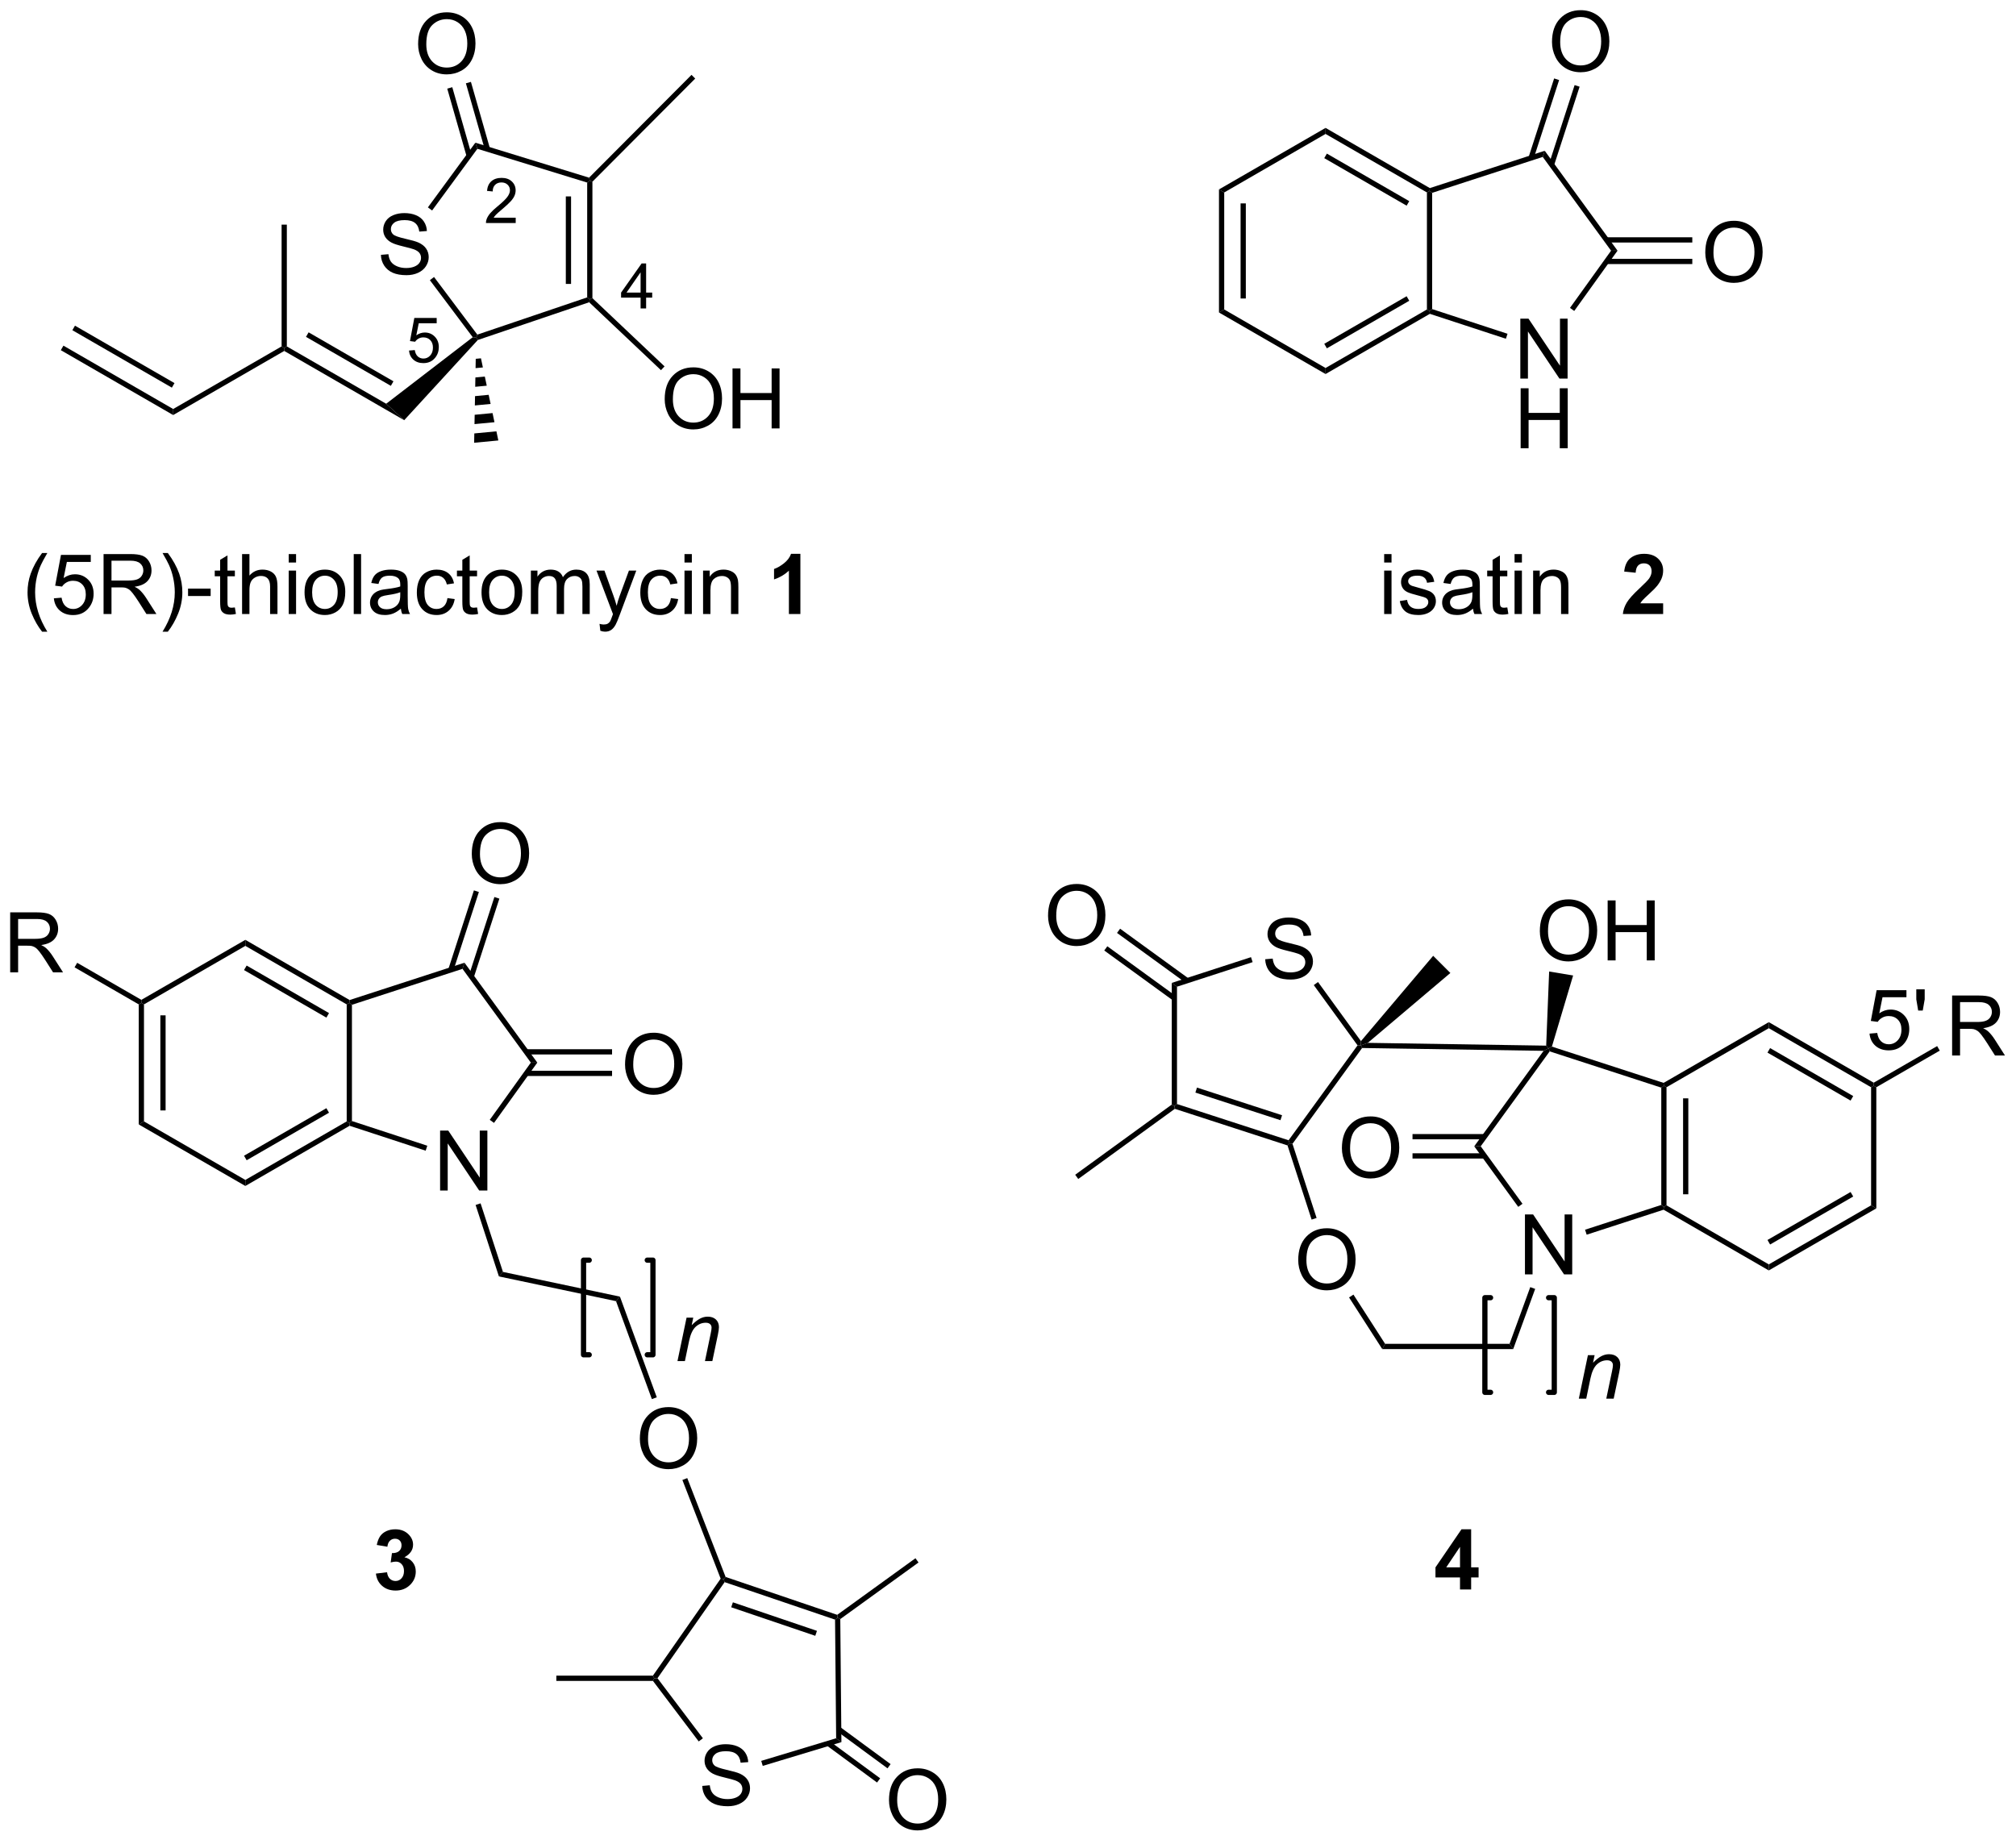<?xml version="1.0" encoding="UTF-8"?>
<!DOCTYPE svg PUBLIC '-//W3C//DTD SVG 1.0//EN'
          'http://www.w3.org/TR/2001/REC-SVG-20010904/DTD/svg10.dtd'>
<svg stroke-dasharray="none" shape-rendering="auto" xmlns="http://www.w3.org/2000/svg" font-family="'Dialog'" text-rendering="auto" width="528" fill-opacity="1" color-interpolation="auto" color-rendering="auto" preserveAspectRatio="xMidYMid meet" font-size="12px" viewBox="0 0 528 483" fill="black" xmlns:xlink="http://www.w3.org/1999/xlink" stroke="black" image-rendering="auto" stroke-miterlimit="10" stroke-linecap="square" stroke-linejoin="miter" font-style="normal" stroke-width="1" height="483" stroke-dashoffset="0" font-weight="normal" stroke-opacity="1"
><!--Generated by the Batik Graphics2D SVG Generator--><defs id="genericDefs"
  /><g
  ><defs id="defs1"
    ><clipPath clipPathUnits="userSpaceOnUse" id="clipPath1"
      ><path d="M1.294 0.668 L199.207 0.668 L199.207 181.458 L1.294 181.458 L1.294 0.668 Z"
      /></clipPath
      ><clipPath clipPathUnits="userSpaceOnUse" id="clipPath2"
      ><path d="M2.233 1.29 L2.233 177.053 L194.642 177.053 L194.642 1.29 Z"
      /></clipPath
    ></defs
    ><g transform="scale(2.667,2.667) translate(-1.294,-0.668) matrix(1.029,0,0,1.029,-1.003,-0.658)"
    ><path d="M38.585 25.613 L39.301 25.55 Q39.35 25.98 39.535 26.256 Q39.723 26.532 40.113 26.701 Q40.504 26.871 40.991 26.871 Q41.426 26.871 41.757 26.743 Q42.09 26.613 42.251 26.389 Q42.413 26.165 42.413 25.899 Q42.413 25.628 42.257 25.428 Q42.1 25.227 41.741 25.089 Q41.512 25.001 40.723 24.811 Q39.934 24.621 39.616 24.454 Q39.207 24.238 39.004 23.92 Q38.803 23.602 38.803 23.206 Q38.803 22.774 39.048 22.397 Q39.296 22.019 39.767 21.824 Q40.241 21.628 40.819 21.628 Q41.457 21.628 41.941 21.834 Q42.428 22.04 42.689 22.438 Q42.952 22.837 42.973 23.339 L42.246 23.394 Q42.186 22.852 41.848 22.576 Q41.512 22.298 40.85 22.298 Q40.163 22.298 39.848 22.55 Q39.535 22.8 39.535 23.157 Q39.535 23.464 39.757 23.665 Q39.975 23.863 40.9 24.074 Q41.824 24.282 42.168 24.438 Q42.668 24.667 42.905 25.022 Q43.145 25.376 43.145 25.837 Q43.145 26.292 42.882 26.699 Q42.621 27.102 42.129 27.329 Q41.639 27.553 41.028 27.553 Q40.249 27.553 39.723 27.326 Q39.199 27.097 38.9 26.644 Q38.6 26.188 38.585 25.613 Z" stroke="none" clip-path="url(#clipPath2)"
    /></g
    ><g transform="matrix(2.743,0,0,2.743,-6.124,-3.538)"
    ><path d="M47.814 15.499 L47.621 14.917 L58.477 18.255 L58.547 18.538 L58.297 18.723 Z" stroke="none" clip-path="url(#clipPath2)"
    /></g
    ><g transform="matrix(2.743,0,0,2.743,-6.124,-3.538)"
    ><path d="M58.297 18.723 L58.547 18.538 L58.797 18.642 L58.797 29.76 L58.547 29.867 L58.297 29.688 ZM56.258 20.045 L56.258 28.405 L56.758 28.405 L56.758 20.045 Z" stroke="none" clip-path="url(#clipPath2)"
    /></g
    ><g transform="matrix(2.743,0,0,2.743,-6.124,-3.538)"
    ><path d="M58.297 29.688 L58.547 29.867 L58.485 30.153 L47.856 33.756 L47.717 33.539 L47.808 33.244 Z" stroke="none" clip-path="url(#clipPath2)"
    /></g
    ><g transform="matrix(2.743,0,0,2.743,-6.124,-3.538)"
    ><path d="M47.808 33.244 L47.717 33.539 L47.37 33.492 L43.277 28.043 L43.676 27.742 Z" stroke="none" clip-path="url(#clipPath2)"
    /></g
    ><g transform="matrix(2.743,0,0,2.743,-6.124,-3.538)"
    ><path d="M43.491 21.389 L43.088 21.093 L47.621 14.917 L47.814 15.499 Z" stroke="none" clip-path="url(#clipPath2)"
    /></g
    ><g transform="matrix(2.743,0,0,2.743,-6.124,-3.538)"
    ><path d="M42.155 5.505 Q42.155 4.078 42.921 3.274 Q43.686 2.466 44.897 2.466 Q45.689 2.466 46.324 2.846 Q46.962 3.224 47.296 3.901 Q47.632 4.578 47.632 5.438 Q47.632 6.31 47.28 6.997 Q46.928 7.685 46.283 8.039 Q45.639 8.393 44.892 8.393 Q44.085 8.393 43.447 8.003 Q42.811 7.609 42.483 6.935 Q42.155 6.258 42.155 5.505 ZM42.936 5.516 Q42.936 6.552 43.491 7.149 Q44.048 7.742 44.889 7.742 Q45.744 7.742 46.296 7.141 Q46.85 6.539 46.85 5.435 Q46.85 4.734 46.613 4.214 Q46.376 3.693 45.921 3.406 Q45.468 3.117 44.9 3.117 Q44.095 3.117 43.514 3.672 Q42.936 4.224 42.936 5.516 Z" stroke="none" clip-path="url(#clipPath2)"
    /></g
    ><g transform="matrix(2.743,0,0,2.743,-6.124,-3.538)"
    ><path d="M49.013 15.464 L47.197 9.109 L46.717 9.246 L48.532 15.601 ZM47.265 16.083 L45.417 9.618 L44.937 9.755 L46.784 16.221 Z" stroke="none" clip-path="url(#clipPath2)"
    /></g
    ><g transform="matrix(2.743,0,0,2.743,-6.124,-3.538)"
    ><path d="M58.797 18.642 L58.547 18.538 L58.477 18.255 L68.259 8.439 L68.613 8.792 Z" stroke="none" clip-path="url(#clipPath2)"
    /></g
    ><g transform="matrix(2.743,0,0,2.743,-6.124,-3.538)"
    ><path d="M65.699 39.409 Q65.699 37.982 66.465 37.177 Q67.23 36.37 68.441 36.37 Q69.233 36.37 69.868 36.75 Q70.506 37.127 70.84 37.804 Q71.175 38.482 71.175 39.341 Q71.175 40.213 70.824 40.901 Q70.472 41.588 69.826 41.943 Q69.183 42.297 68.436 42.297 Q67.629 42.297 66.991 41.906 Q66.355 41.513 66.027 40.838 Q65.699 40.161 65.699 39.409 ZM66.48 39.419 Q66.48 40.456 67.035 41.052 Q67.592 41.646 68.433 41.646 Q69.287 41.646 69.84 41.044 Q70.394 40.443 70.394 39.338 Q70.394 38.638 70.157 38.117 Q69.92 37.596 69.465 37.31 Q69.011 37.021 68.444 37.021 Q67.639 37.021 67.058 37.575 Q66.48 38.127 66.48 39.419 ZM72.174 42.198 L72.174 36.471 L72.932 36.471 L72.932 38.823 L75.909 38.823 L75.909 36.471 L76.666 36.471 L76.666 42.198 L75.909 42.198 L75.909 39.497 L72.932 39.497 L72.932 42.198 L72.174 42.198 Z" stroke="none" clip-path="url(#clipPath2)"
    /></g
    ><g transform="matrix(2.743,0,0,2.743,-6.124,-3.538)"
    ><path d="M58.485 30.153 L58.547 29.867 L58.797 29.76 L65.686 36.277 L65.343 36.64 Z" stroke="none" clip-path="url(#clipPath2)"
    /></g
    ><g transform="matrix(2.743,0,0,2.743,-6.124,-3.538)"
    ><path d="M29.37 34.803 L29.37 34.514 L29.62 34.37 L39.105 39.845 L40.825 41.416 ZM31.449 33.458 L39.551 38.135 L39.801 37.702 L31.699 33.025 Z" stroke="none" clip-path="url(#clipPath2)"
    /></g
    ><g transform="matrix(2.743,0,0,2.743,-6.124,-3.538)"
    ><path d="M18.768 40.924 L18.768 40.347 L29.12 34.37 L29.37 34.514 L29.37 34.803 Z" stroke="none" clip-path="url(#clipPath2)"
    /></g
    ><g transform="matrix(2.743,0,0,2.743,-6.124,-3.538)"
    ><path d="M8.04 34.73 L8.29 34.297 L18.768 40.347 L18.768 40.924 ZM9.142 32.822 L18.643 38.307 L18.893 37.874 L9.392 32.389 Z" stroke="none" clip-path="url(#clipPath2)"
    /></g
    ><g transform="matrix(2.743,0,0,2.743,-6.124,-3.538)"
    ><path d="M29.62 34.37 L29.37 34.514 L29.12 34.37 L29.12 22.742 L29.62 22.742 Z" stroke="none" clip-path="url(#clipPath2)"
    /></g
    ><g transform="matrix(2.743,0,0,2.743,-6.124,-3.538)"
    ><path d="M47.37 33.492 L47.717 33.539 L47.856 33.756 L40.825 41.416 L39.105 39.845 Z" stroke="none" clip-path="url(#clipPath2)"
    /></g
    ><g transform="matrix(2.743,0,0,2.743,-6.124,-3.538)"
    ><path d="M48.155 35.506 L48.339 36.378 L47.64 36.444 L47.657 35.554 ZM48.524 37.25 L48.708 38.121 L47.606 38.226 L47.623 37.335 ZM48.892 38.993 L49.077 39.864 L47.572 40.007 L47.589 39.117 ZM49.261 40.736 L49.445 41.608 L47.538 41.789 L47.555 40.898 ZM49.63 42.479 L49.814 43.351 L47.504 43.57 L47.521 42.679 Z" stroke="none" clip-path="url(#clipPath2)"
    /></g
    ><g transform="matrix(2.743,0,0,2.743,-6.124,-3.538)"
    ><path d="M51.472 22.081 L51.472 22.589 L48.632 22.589 Q48.627 22.398 48.695 22.222 Q48.802 21.933 49.041 21.651 Q49.281 21.37 49.732 21.001 Q50.431 20.427 50.677 20.091 Q50.923 19.755 50.923 19.456 Q50.923 19.144 50.699 18.929 Q50.476 18.712 50.115 18.712 Q49.734 18.712 49.505 18.941 Q49.277 19.169 49.275 19.573 L48.732 19.519 Q48.789 18.911 49.152 18.595 Q49.515 18.276 50.127 18.276 Q50.746 18.276 51.105 18.62 Q51.466 18.962 51.466 19.468 Q51.466 19.726 51.361 19.976 Q51.255 20.224 51.009 20.499 Q50.765 20.774 50.197 21.255 Q49.722 21.654 49.587 21.796 Q49.453 21.939 49.365 22.081 L51.472 22.081 Z" stroke="none" clip-path="url(#clipPath2)"
    /></g
    ><g transform="matrix(2.743,0,0,2.743,-6.124,-3.538)"
    ><path d="M63.397 30.743 L63.397 29.713 L61.534 29.713 L61.534 29.231 L63.495 26.448 L63.925 26.448 L63.925 29.231 L64.505 29.231 L64.505 29.713 L63.925 29.713 L63.925 30.743 L63.397 30.743 ZM63.397 29.231 L63.397 27.293 L62.053 29.231 L63.397 29.231 Z" stroke="none" clip-path="url(#clipPath2)"
    /></g
    ><g transform="matrix(2.743,0,0,2.743,-6.124,-3.538)"
    ><path d="M41.283 34.766 L41.836 34.719 Q41.898 35.123 42.121 35.326 Q42.346 35.529 42.662 35.529 Q43.043 35.529 43.307 35.242 Q43.57 34.955 43.57 34.48 Q43.57 34.029 43.316 33.77 Q43.064 33.508 42.654 33.508 Q42.398 33.508 42.193 33.625 Q41.988 33.74 41.871 33.924 L41.377 33.859 L41.793 31.654 L43.928 31.654 L43.928 32.158 L42.215 32.158 L41.982 33.312 Q42.369 33.043 42.795 33.043 Q43.357 33.043 43.744 33.434 Q44.131 33.822 44.131 34.434 Q44.131 35.018 43.791 35.441 Q43.377 35.965 42.662 35.965 Q42.076 35.965 41.705 35.637 Q41.336 35.307 41.283 34.766 Z" stroke="none" clip-path="url(#clipPath2)"
    /></g
    ><g transform="matrix(2.743,0,0,2.743,-6.124,-3.538)"
    ><path d="M15.48 97.203 L15.73 97.058 L15.98 97.203 L15.98 108.377 L15.48 108.666 ZM17.544 98.249 L17.544 107.33 L18.044 107.33 L18.044 98.249 Z" stroke="none" clip-path="url(#clipPath2)"
    /></g
    ><g transform="matrix(2.743,0,0,2.743,-6.124,-3.538)"
    ><path d="M15.48 108.666 L15.98 108.377 L25.658 113.965 L25.658 114.542 Z" stroke="none" clip-path="url(#clipPath2)"
    /></g
    ><g transform="matrix(2.743,0,0,2.743,-6.124,-3.538)"
    ><path d="M25.658 114.542 L25.658 113.965 L35.336 108.377 L35.586 108.522 L35.614 108.794 ZM25.783 112.087 L33.647 107.547 L33.397 107.114 L25.533 111.654 Z" stroke="none" clip-path="url(#clipPath2)"
    /></g
    ><g transform="matrix(2.743,0,0,2.743,-6.124,-3.538)"
    ><path d="M35.836 108.341 L35.586 108.522 L35.336 108.377 L35.336 97.203 L35.586 97.058 L35.836 97.24 Z" stroke="none" clip-path="url(#clipPath2)"
    /></g
    ><g transform="matrix(2.743,0,0,2.743,-6.124,-3.538)"
    ><path d="M35.614 96.786 L35.586 97.058 L35.336 97.203 L25.658 91.615 L25.658 91.038 ZM33.647 98.033 L25.783 93.493 L25.533 93.925 L33.397 98.466 Z" stroke="none" clip-path="url(#clipPath2)"
    /></g
    ><g transform="matrix(2.743,0,0,2.743,-6.124,-3.538)"
    ><path d="M25.658 91.038 L25.658 91.615 L15.98 97.203 L15.73 97.058 L15.73 96.769 Z" stroke="none" clip-path="url(#clipPath2)"
    /></g
    ><g transform="matrix(2.743,0,0,2.743,-6.124,-3.538)"
    ><path d="M44.254 114.979 L44.254 109.252 L45.032 109.252 L48.04 113.747 L48.04 109.252 L48.767 109.252 L48.767 114.979 L47.988 114.979 L44.98 110.479 L44.98 114.979 L44.254 114.979 Z" stroke="none" clip-path="url(#clipPath2)"
    /></g
    ><g transform="matrix(2.743,0,0,2.743,-6.124,-3.538)"
    ><path d="M35.614 108.794 L35.586 108.522 L35.836 108.341 L43.031 110.698 L42.876 111.173 Z" stroke="none" clip-path="url(#clipPath2)"
    /></g
    ><g transform="matrix(2.743,0,0,2.743,-6.124,-3.538)"
    ><path d="M49.401 108.519 L48.995 108.227 L52.918 102.763 L53.535 102.761 Z" stroke="none" clip-path="url(#clipPath2)"
    /></g
    ><g transform="matrix(2.743,0,0,2.743,-6.124,-3.538)"
    ><path d="M53.535 102.761 L52.918 102.763 L46.393 93.809 L46.583 93.222 Z" stroke="none" clip-path="url(#clipPath2)"
    /></g
    ><g transform="matrix(2.743,0,0,2.743,-6.124,-3.538)"
    ><path d="M46.583 93.222 L46.393 93.809 L35.836 97.24 L35.586 97.058 L35.614 96.786 Z" stroke="none" clip-path="url(#clipPath2)"
    /></g
    ><g transform="matrix(2.743,0,0,2.743,-6.124,-3.538)"
    ><path d="M47.278 82.836 Q47.278 81.409 48.043 80.604 Q48.809 79.797 50.02 79.797 Q50.812 79.797 51.447 80.177 Q52.085 80.555 52.418 81.232 Q52.754 81.909 52.754 82.768 Q52.754 83.641 52.403 84.328 Q52.051 85.016 51.405 85.37 Q50.762 85.724 50.015 85.724 Q49.208 85.724 48.569 85.333 Q47.934 84.94 47.606 84.266 Q47.278 83.588 47.278 82.836 ZM48.059 82.846 Q48.059 83.883 48.614 84.479 Q49.171 85.073 50.012 85.073 Q50.866 85.073 51.418 84.471 Q51.973 83.87 51.973 82.766 Q51.973 82.065 51.736 81.544 Q51.499 81.023 51.043 80.737 Q50.59 80.448 50.023 80.448 Q49.218 80.448 48.637 81.002 Q48.059 81.555 48.059 82.846 Z" stroke="none" clip-path="url(#clipPath2)"
    /></g
    ><g transform="matrix(2.743,0,0,2.743,-6.124,-3.538)"
    ><path d="M47.474 94.619 L49.913 87.104 L49.437 86.949 L46.998 94.465 ZM45.517 93.986 L47.957 86.469 L47.482 86.315 L45.042 93.831 Z" stroke="none" clip-path="url(#clipPath2)"
    /></g
    ><g transform="matrix(2.743,0,0,2.743,-6.124,-3.538)"
    ><path d="M61.913 102.948 Q61.913 101.521 62.678 100.716 Q63.444 99.909 64.655 99.909 Q65.447 99.909 66.082 100.289 Q66.72 100.667 67.053 101.344 Q67.389 102.021 67.389 102.88 Q67.389 103.753 67.038 104.44 Q66.686 105.128 66.04 105.482 Q65.397 105.836 64.65 105.836 Q63.843 105.836 63.205 105.445 Q62.569 105.052 62.241 104.378 Q61.913 103.701 61.913 102.948 ZM62.694 102.959 Q62.694 103.995 63.249 104.591 Q63.806 105.185 64.647 105.185 Q65.501 105.185 66.053 104.584 Q66.608 103.982 66.608 102.878 Q66.608 102.177 66.371 101.656 Q66.134 101.136 65.678 100.849 Q65.225 100.56 64.658 100.56 Q63.853 100.56 63.272 101.115 Q62.694 101.667 62.694 102.959 Z" stroke="none" clip-path="url(#clipPath2)"
    /></g
    ><g transform="matrix(2.743,0,0,2.743,-6.124,-3.538)"
    ><path d="M52.488 104.04 L60.673 104.04 L60.673 103.54 L52.488 103.54 ZM52.477 101.984 L60.673 101.984 L60.673 101.484 L52.477 101.484 Z" stroke="none" clip-path="url(#clipPath2)"
    /></g
    ><g transform="matrix(2.743,0,0,2.743,-6.124,-3.538)"
    ><path d="M63.326 138.698 Q63.326 137.271 64.092 136.466 Q64.857 135.659 66.068 135.659 Q66.86 135.659 67.495 136.039 Q68.133 136.417 68.467 137.094 Q68.803 137.771 68.803 138.63 Q68.803 139.503 68.451 140.19 Q68.1 140.878 67.454 141.232 Q66.81 141.586 66.063 141.586 Q65.256 141.586 64.618 141.195 Q63.982 140.802 63.654 140.128 Q63.326 139.451 63.326 138.698 ZM64.107 138.708 Q64.107 139.745 64.662 140.341 Q65.219 140.935 66.06 140.935 Q66.915 140.935 67.467 140.333 Q68.021 139.732 68.021 138.628 Q68.021 137.927 67.784 137.406 Q67.547 136.885 67.092 136.599 Q66.638 136.31 66.071 136.31 Q65.266 136.31 64.685 136.865 Q64.107 137.417 64.107 138.708 Z" stroke="none" clip-path="url(#clipPath2)"
    /></g
    ><g transform="matrix(2.743,0,0,2.743,-6.124,-3.538)"
    ><path d="M69.286 171.834 L70.002 171.771 Q70.051 172.201 70.236 172.477 Q70.424 172.753 70.814 172.922 Q71.205 173.092 71.692 173.092 Q72.127 173.092 72.458 172.964 Q72.791 172.834 72.952 172.61 Q73.114 172.386 73.114 172.12 Q73.114 171.85 72.958 171.649 Q72.801 171.448 72.442 171.31 Q72.213 171.222 71.424 171.032 Q70.635 170.842 70.317 170.675 Q69.908 170.459 69.705 170.141 Q69.504 169.823 69.504 169.428 Q69.504 168.995 69.749 168.618 Q69.997 168.24 70.468 168.045 Q70.942 167.85 71.52 167.85 Q72.158 167.85 72.642 168.055 Q73.129 168.261 73.39 168.659 Q73.653 169.058 73.674 169.56 L72.947 169.615 Q72.887 169.073 72.549 168.797 Q72.213 168.519 71.551 168.519 Q70.864 168.519 70.549 168.771 Q70.236 169.021 70.236 169.378 Q70.236 169.685 70.458 169.886 Q70.676 170.084 71.601 170.295 Q72.525 170.503 72.869 170.659 Q73.369 170.888 73.606 171.243 Q73.846 171.597 73.846 172.058 Q73.846 172.513 73.583 172.92 Q73.322 173.323 72.83 173.55 Q72.341 173.774 71.728 173.774 Q70.95 173.774 70.424 173.547 Q69.9 173.318 69.601 172.865 Q69.301 172.409 69.286 171.834 Z" stroke="none" clip-path="url(#clipPath2)"
    /></g
    ><g transform="matrix(2.743,0,0,2.743,-6.124,-3.538)"
    ><path d="M71.042 152.043 L71.323 152.077 L71.421 152.374 L65.01 161.549 L64.701 161.555 L64.571 161.305 Z" stroke="none" clip-path="url(#clipPath2)"
    /></g
    ><g transform="matrix(2.743,0,0,2.743,-6.124,-3.538)"
    ><path d="M64.577 161.805 L64.701 161.555 L65.01 161.549 L69.346 167.285 L68.947 167.586 Z" stroke="none" clip-path="url(#clipPath2)"
    /></g
    ><g transform="matrix(2.743,0,0,2.743,-6.124,-3.538)"
    ><path d="M75.06 169.921 L74.915 169.442 L82.069 167.282 L82.572 167.652 Z" stroke="none" clip-path="url(#clipPath2)"
    /></g
    ><g transform="matrix(2.743,0,0,2.743,-6.124,-3.538)"
    ><path d="M82.572 167.652 L82.069 167.282 L81.965 155.954 L82.213 155.774 L82.464 155.901 Z" stroke="none" clip-path="url(#clipPath2)"
    /></g
    ><g transform="matrix(2.743,0,0,2.743,-6.124,-3.538)"
    ><path d="M82.171 155.496 L82.213 155.774 L81.965 155.954 L71.421 152.374 L71.323 152.077 L71.514 151.878 ZM80.237 157.026 L72.21 154.3 L72.049 154.774 L80.076 157.499 Z" stroke="none" clip-path="url(#clipPath2)"
    /></g
    ><g transform="matrix(2.743,0,0,2.743,-6.124,-3.538)"
    ><path d="M71.514 151.878 L71.323 152.077 L71.042 152.043 L67.387 142.618 L67.853 142.438 Z" stroke="none" clip-path="url(#clipPath2)"
    /></g
    ><g transform="matrix(2.743,0,0,2.743,-6.124,-3.538)"
    ><path d="M82.464 155.901 L82.213 155.774 L82.171 155.496 L89.641 150.092 L89.934 150.497 Z" stroke="none" clip-path="url(#clipPath2)"
    /></g
    ><g transform="matrix(2.743,0,0,2.743,-6.124,-3.538)"
    ><path d="M87.115 173.192 Q87.115 171.765 87.88 170.961 Q88.646 170.153 89.857 170.153 Q90.649 170.153 91.284 170.534 Q91.922 170.911 92.255 171.588 Q92.591 172.265 92.591 173.125 Q92.591 173.997 92.24 174.685 Q91.888 175.372 91.243 175.726 Q90.599 176.081 89.852 176.081 Q89.045 176.081 88.407 175.69 Q87.771 175.297 87.443 174.622 Q87.115 173.945 87.115 173.192 ZM87.896 173.203 Q87.896 174.239 88.451 174.836 Q89.008 175.429 89.849 175.429 Q90.704 175.429 91.255 174.828 Q91.81 174.226 91.81 173.122 Q91.81 172.422 91.573 171.901 Q91.336 171.38 90.88 171.094 Q90.427 170.804 89.86 170.804 Q89.055 170.804 88.474 171.359 Q87.896 171.911 87.896 173.203 Z" stroke="none" clip-path="url(#clipPath2)"
    /></g
    ><g transform="matrix(2.743,0,0,2.743,-6.124,-3.538)"
    ><path d="M81.166 167.972 L85.975 171.509 L86.271 171.107 L81.462 167.57 ZM82.163 166.617 L86.972 170.154 L87.268 169.751 L82.459 166.214 Z" stroke="none" clip-path="url(#clipPath2)"
    /></g
    ><g transform="matrix(2.743,0,0,2.743,-6.124,-3.538)"
    ><path d="M64.571 161.305 L64.701 161.555 L64.577 161.805 L55.353 161.805 L55.353 161.305 Z" stroke="none" clip-path="url(#clipPath2)"
    /></g
    ><g transform="matrix(2.743,0,0,2.743,-6.124,-3.538)"
    ><path d="M47.644 116.356 L48.119 116.201 L50.255 122.749 L49.869 123.179 Z" stroke="none" clip-path="url(#clipPath2)"
    /></g
    ><g transform="matrix(2.743,0,0,2.743,-6.124,-3.538)"
    ><path d="M49.869 123.179 L50.255 122.749 L61.426 125.11 L61.052 125.542 Z" stroke="none" clip-path="url(#clipPath2)"
    /></g
    ><g transform="matrix(2.743,0,0,2.743,-6.124,-3.538)"
    ><path d="M64.943 134.722 L64.473 134.894 L61.052 125.542 L61.426 125.11 Z" stroke="none" clip-path="url(#clipPath2)"
    /></g
    ><g stroke-width="0.5" transform="matrix(2.743,0,0,2.743,-6.124,-3.538)" stroke-linejoin="round" stroke-linecap="round"
    ><path fill="none" d="M58.492 121.626 L57.949 121.626 L57.949 130.662 L58.492 130.662" clip-path="url(#clipPath2)"
    /></g
    ><g stroke-width="0.5" transform="matrix(2.743,0,0,2.743,-6.124,-3.538)" stroke-linejoin="round" stroke-linecap="round"
    ><path fill="none" d="M64.034 130.662 L64.576 130.662 L64.576 121.626 L64.034 121.626" clip-path="url(#clipPath2)"
    /></g
    ><g transform="matrix(2.743,0,0,2.743,-6.124,-3.538)"
    ><path d="M66.919 131.264 L67.787 127.116 L68.427 127.116 L68.276 127.837 Q68.693 127.412 69.055 127.217 Q69.419 127.022 69.799 127.022 Q70.302 127.022 70.589 127.295 Q70.878 127.569 70.878 128.024 Q70.878 128.256 70.776 128.751 L70.248 131.264 L69.542 131.264 L70.091 128.634 Q70.174 128.251 70.174 128.069 Q70.174 127.861 70.031 127.733 Q69.888 127.603 69.62 127.603 Q69.076 127.603 68.651 127.993 Q68.229 128.384 68.029 129.334 L67.628 131.264 L66.919 131.264 Z" stroke="none" clip-path="url(#clipPath2)"
    /></g
    ><g transform="matrix(2.743,0,0,2.743,-6.124,-3.538)"
    ><path d="M3.205 94.142 L3.205 88.415 L5.744 88.415 Q6.51 88.415 6.908 88.569 Q7.306 88.723 7.543 89.113 Q7.783 89.504 7.783 89.978 Q7.783 90.587 7.387 91.007 Q6.994 91.423 6.168 91.535 Q6.471 91.681 6.627 91.822 Q6.957 92.126 7.254 92.582 L8.252 94.142 L7.299 94.142 L6.541 92.949 Q6.207 92.434 5.991 92.16 Q5.778 91.887 5.609 91.778 Q5.439 91.668 5.262 91.626 Q5.135 91.598 4.84 91.598 L3.963 91.598 L3.963 94.142 L3.205 94.142 ZM3.963 90.942 L5.59 90.942 Q6.111 90.942 6.403 90.835 Q6.697 90.728 6.848 90.491 Q7.002 90.254 7.002 89.978 Q7.002 89.572 6.705 89.311 Q6.411 89.048 5.775 89.048 L3.963 89.048 L3.963 90.942 Z" stroke="none" clip-path="url(#clipPath2)"
    /></g
    ><g transform="matrix(2.743,0,0,2.743,-6.124,-3.538)"
    ><path d="M15.73 96.769 L15.73 97.058 L15.48 97.203 L9.352 93.664 L9.602 93.231 Z" stroke="none" clip-path="url(#clipPath2)"
    /></g
    ><g transform="matrix(2.743,0,0,2.743,-6.124,-3.538)"
    ><path d="M160.853 105.152 L161.103 104.97 L161.353 105.115 L161.353 116.392 L161.103 116.537 L160.853 116.355 ZM162.935 106.172 L162.935 115.335 L163.435 115.335 L163.435 106.172 Z" stroke="none" clip-path="url(#clipPath2)"
    /></g
    ><g transform="matrix(2.743,0,0,2.743,-6.124,-3.538)"
    ><path d="M161.074 116.809 L161.103 116.537 L161.353 116.392 L171.119 122.031 L171.119 122.608 Z" stroke="none" clip-path="url(#clipPath2)"
    /></g
    ><g transform="matrix(2.743,0,0,2.743,-6.124,-3.538)"
    ><path d="M171.119 122.608 L171.119 122.031 L180.886 116.392 L181.386 116.681 ZM171.244 120.132 L179.179 115.551 L178.929 115.118 L170.994 119.699 Z" stroke="none" clip-path="url(#clipPath2)"
    /></g
    ><g transform="matrix(2.743,0,0,2.743,-6.124,-3.538)"
    ><path d="M181.386 116.681 L180.886 116.392 L180.886 105.115 L181.136 104.97 L181.386 105.115 Z" stroke="none" clip-path="url(#clipPath2)"
    /></g
    ><g transform="matrix(2.743,0,0,2.743,-6.124,-3.538)"
    ><path d="M181.136 104.681 L181.136 104.97 L180.886 105.115 L171.119 99.476 L171.119 98.898 ZM179.179 105.956 L171.244 101.375 L170.994 101.808 L178.929 106.389 Z" stroke="none" clip-path="url(#clipPath2)"
    /></g
    ><g transform="matrix(2.743,0,0,2.743,-6.124,-3.538)"
    ><path d="M171.119 98.898 L171.119 99.476 L161.353 105.115 L161.103 104.97 L161.074 104.698 Z" stroke="none" clip-path="url(#clipPath2)"
    /></g
    ><g transform="matrix(2.743,0,0,2.743,-6.124,-3.538)"
    ><path d="M147.837 122.986 L147.837 117.259 L148.615 117.259 L151.623 121.754 L151.623 117.259 L152.35 117.259 L152.35 122.986 L151.571 122.986 L148.563 118.486 L148.563 122.986 L147.837 122.986 Z" stroke="none" clip-path="url(#clipPath2)"
    /></g
    ><g transform="matrix(2.743,0,0,2.743,-6.124,-3.538)"
    ><path d="M149.617 101.638 L150.102 101.396 L150.198 101.69 L143.613 110.753 L142.995 110.753 Z" stroke="none" clip-path="url(#clipPath2)"
    /></g
    ><g transform="matrix(2.743,0,0,2.743,-6.124,-3.538)"
    ><path d="M142.995 110.753 L143.613 110.753 L147.601 116.243 L147.196 116.536 Z" stroke="none" clip-path="url(#clipPath2)"
    /></g
    ><g transform="matrix(2.743,0,0,2.743,-6.124,-3.538)"
    ><path d="M153.73 119.195 L153.575 118.719 L160.853 116.355 L161.103 116.537 L161.074 116.809 Z" stroke="none" clip-path="url(#clipPath2)"
    /></g
    ><g transform="matrix(2.743,0,0,2.743,-6.124,-3.538)"
    ><path d="M123.036 92.891 L123.752 92.829 Q123.802 93.258 123.987 93.534 Q124.174 93.811 124.565 93.98 Q124.956 94.149 125.442 94.149 Q125.877 94.149 126.208 94.022 Q126.541 93.891 126.703 93.667 Q126.864 93.443 126.864 93.178 Q126.864 92.907 126.708 92.706 Q126.552 92.506 126.192 92.368 Q125.963 92.279 125.174 92.089 Q124.385 91.899 124.067 91.732 Q123.659 91.516 123.456 91.198 Q123.255 90.881 123.255 90.485 Q123.255 90.053 123.5 89.675 Q123.747 89.297 124.219 89.102 Q124.692 88.907 125.271 88.907 Q125.909 88.907 126.393 89.113 Q126.88 89.318 127.14 89.717 Q127.403 90.115 127.424 90.618 L126.698 90.672 Q126.638 90.131 126.299 89.855 Q125.963 89.576 125.302 89.576 Q124.614 89.576 124.299 89.829 Q123.987 90.079 123.987 90.436 Q123.987 90.743 124.208 90.943 Q124.427 91.141 125.351 91.352 Q126.276 91.561 126.62 91.717 Q127.12 91.946 127.356 92.3 Q127.596 92.654 127.596 93.115 Q127.596 93.571 127.333 93.977 Q127.073 94.381 126.581 94.607 Q126.091 94.831 125.479 94.831 Q124.7 94.831 124.174 94.605 Q123.651 94.376 123.351 93.922 Q123.052 93.467 123.036 92.891 Z" stroke="none" clip-path="url(#clipPath2)"
    /></g
    ><g transform="matrix(2.743,0,0,2.743,-6.124,-3.538)"
    ><path d="M114.114 95.15 L114.614 95.513 L114.614 106.716 L114.364 106.898 L114.114 106.77 Z" stroke="none" clip-path="url(#clipPath2)"
    /></g
    ><g transform="matrix(2.743,0,0,2.743,-6.124,-3.538)"
    ><path d="M114.408 107.175 L114.364 106.898 L114.614 106.716 L125.269 110.178 L125.364 110.472 L125.166 110.671 ZM116.369 105.623 L124.492 108.262 L124.646 107.787 L116.523 105.147 Z" stroke="none" clip-path="url(#clipPath2)"
    /></g
    ><g transform="matrix(2.743,0,0,2.743,-6.124,-3.538)"
    ><path d="M132.178 100.711 L132.163 101.115 L131.854 101.115 L127.674 95.361 L128.078 95.067 Z" stroke="none" clip-path="url(#clipPath2)"
    /></g
    ><g transform="matrix(2.743,0,0,2.743,-6.124,-3.538)"
    ><path d="M121.68 92.692 L121.835 93.167 L114.614 95.513 L114.114 95.15 Z" stroke="none" clip-path="url(#clipPath2)"
    /></g
    ><g transform="matrix(2.743,0,0,2.743,-6.124,-3.538)"
    ><path d="M102.302 88.743 Q102.302 87.316 103.068 86.511 Q103.834 85.704 105.044 85.704 Q105.836 85.704 106.472 86.084 Q107.109 86.461 107.443 87.138 Q107.779 87.816 107.779 88.675 Q107.779 89.547 107.427 90.235 Q107.076 90.922 106.43 91.276 Q105.787 91.631 105.039 91.631 Q104.232 91.631 103.594 91.24 Q102.959 90.847 102.63 90.172 Q102.302 89.495 102.302 88.743 ZM103.084 88.753 Q103.084 89.79 103.638 90.386 Q104.195 90.98 105.037 90.98 Q105.891 90.98 106.443 90.378 Q106.998 89.776 106.998 88.672 Q106.998 87.972 106.761 87.451 Q106.524 86.93 106.068 86.644 Q105.615 86.355 105.047 86.355 Q104.242 86.355 103.662 86.909 Q103.084 87.461 103.084 88.753 Z" stroke="none" clip-path="url(#clipPath2)"
    /></g
    ><g transform="matrix(2.743,0,0,2.743,-6.124,-3.538)"
    ><path d="M115.731 94.733 L109.181 89.975 L108.887 90.379 L115.437 95.138 ZM114.511 96.412 L107.962 91.653 L107.668 92.058 L114.217 96.816 Z" stroke="none" clip-path="url(#clipPath2)"
    /></g
    ><g transform="matrix(2.743,0,0,2.743,-6.124,-3.538)"
    ><path d="M114.114 106.77 L114.364 106.898 L114.408 107.175 L105.186 113.875 L104.892 113.471 Z" stroke="none" clip-path="url(#clipPath2)"
    /></g
    ><g transform="matrix(2.743,0,0,2.743,-6.124,-3.538)"
    ><path d="M132.832 100.875 L132.163 101.115 L132.178 100.711 L139.074 92.563 L140.715 94.203 Z" stroke="none" clip-path="url(#clipPath2)"
    /></g
    ><g transform="matrix(2.743,0,0,2.743,-6.124,-3.538)"
    ><path d="M126.189 121.62 Q126.189 120.193 126.955 119.388 Q127.72 118.581 128.931 118.581 Q129.723 118.581 130.358 118.961 Q130.996 119.339 131.33 120.016 Q131.666 120.693 131.666 121.552 Q131.666 122.425 131.314 123.112 Q130.963 123.8 130.317 124.154 Q129.673 124.508 128.926 124.508 Q128.119 124.508 127.481 124.117 Q126.845 123.724 126.517 123.05 Q126.189 122.373 126.189 121.62 ZM126.97 121.63 Q126.97 122.667 127.525 123.263 Q128.082 123.857 128.923 123.857 Q129.778 123.857 130.33 123.255 Q130.884 122.654 130.884 121.55 Q130.884 120.849 130.648 120.328 Q130.411 119.808 129.955 119.521 Q129.502 119.232 128.934 119.232 Q128.129 119.232 127.549 119.787 Q126.97 120.339 126.97 121.63 Z" stroke="none" clip-path="url(#clipPath2)"
    /></g
    ><g transform="matrix(2.743,0,0,2.743,-6.124,-3.538)"
    ><path d="M125.166 110.671 L125.364 110.472 L125.641 110.516 L127.943 117.599 L127.467 117.753 Z" stroke="none" clip-path="url(#clipPath2)"
    /></g
    ><g transform="matrix(2.743,0,0,2.743,-6.124,-3.538)"
    ><path d="M130.359 110.939 Q130.359 109.512 131.125 108.708 Q131.89 107.9 133.101 107.9 Q133.893 107.9 134.528 108.281 Q135.166 108.658 135.5 109.335 Q135.836 110.012 135.836 110.872 Q135.836 111.744 135.484 112.431 Q135.132 113.119 134.487 113.473 Q133.843 113.827 133.096 113.827 Q132.289 113.827 131.651 113.437 Q131.015 113.043 130.687 112.369 Q130.359 111.692 130.359 110.939 ZM131.14 110.95 Q131.14 111.986 131.695 112.583 Q132.252 113.176 133.093 113.176 Q133.948 113.176 134.5 112.575 Q135.054 111.973 135.054 110.869 Q135.054 110.168 134.817 109.648 Q134.58 109.127 134.125 108.84 Q133.672 108.551 133.104 108.551 Q132.299 108.551 131.718 109.106 Q131.14 109.658 131.14 110.95 Z" stroke="none" clip-path="url(#clipPath2)"
    /></g
    ><g transform="matrix(2.743,0,0,2.743,-6.124,-3.538)"
    ><path d="M143.971 109.585 L137.101 109.585 L137.101 110.085 L143.971 110.085 ZM143.971 111.422 L137.101 111.422 L137.101 111.922 L143.971 111.922 Z" stroke="none" clip-path="url(#clipPath2)"
    /></g
    ><g transform="matrix(2.743,0,0,2.743,-6.124,-3.538)"
    ><path d="M148.344 124.2 L148.813 124.371 L146.715 130.118 L146.366 129.618 Z" stroke="none" clip-path="url(#clipPath2)"
    /></g
    ><g transform="matrix(2.743,0,0,2.743,-6.124,-3.538)"
    ><path d="M146.366 129.618 L146.715 130.118 L134.212 130.118 L134.485 129.618 Z" stroke="none" clip-path="url(#clipPath2)"
    /></g
    ><g transform="matrix(2.743,0,0,2.743,-6.124,-3.538)"
    ><path d="M134.485 129.618 L134.212 130.118 L131.042 125.187 L131.462 124.917 Z" stroke="none" clip-path="url(#clipPath2)"
    /></g
    ><g transform="matrix(2.743,0,0,2.743,-6.124,-3.538)"
    ><path d="M132.289 101.367 L132.163 101.115 L132.832 100.875 L149.864 101.142 L150.102 101.396 L149.617 101.638 Z" stroke="none" clip-path="url(#clipPath2)"
    /></g
    ><g transform="matrix(2.743,0,0,2.743,-6.124,-3.538)"
    ><path d="M149.258 90.212 Q149.258 88.785 150.023 87.98 Q150.789 87.173 152 87.173 Q152.792 87.173 153.427 87.553 Q154.065 87.931 154.398 88.608 Q154.734 89.285 154.734 90.144 Q154.734 91.017 154.383 91.704 Q154.031 92.392 153.385 92.746 Q152.742 93.1 151.995 93.1 Q151.187 93.1 150.549 92.71 Q149.914 92.316 149.586 91.642 Q149.258 90.965 149.258 90.212 ZM150.039 90.222 Q150.039 91.259 150.594 91.855 Q151.151 92.449 151.992 92.449 Q152.846 92.449 153.398 91.847 Q153.953 91.246 153.953 90.142 Q153.953 89.441 153.716 88.921 Q153.479 88.4 153.023 88.113 Q152.57 87.824 152.002 87.824 Q151.198 87.824 150.617 88.379 Q150.039 88.931 150.039 90.222 ZM155.733 93.001 L155.733 87.275 L156.491 87.275 L156.491 89.626 L159.467 89.626 L159.467 87.275 L160.225 87.275 L160.225 93.001 L159.467 93.001 L159.467 90.301 L156.491 90.301 L156.491 93.001 L155.733 93.001 Z" stroke="none" clip-path="url(#clipPath2)"
    /></g
    ><g transform="matrix(2.743,0,0,2.743,-6.124,-3.538)"
    ><path d="M150.41 101.233 L150.102 101.396 L149.864 101.142 L150.147 94.061 L152.436 94.442 Z" stroke="none" clip-path="url(#clipPath2)"
    /></g
    ><g stroke-width="0.5" transform="matrix(2.743,0,0,2.743,-6.124,-3.538)" stroke-linejoin="round" stroke-linecap="round"
    ><path fill="none" d="M144.553 125.211 L144.011 125.211 L144.011 134.248 L144.553 134.248" clip-path="url(#clipPath2)"
    /></g
    ><g stroke-width="0.5" transform="matrix(2.743,0,0,2.743,-6.124,-3.538)" stroke-linejoin="round" stroke-linecap="round"
    ><path fill="none" d="M150.095 134.248 L150.637 134.248 L150.637 125.211 L150.095 125.211" clip-path="url(#clipPath2)"
    /></g
    ><g transform="matrix(2.743,0,0,2.743,-6.124,-3.538)"
    ><path d="M152.981 134.85 L153.848 130.702 L154.488 130.702 L154.338 131.423 Q154.754 130.998 155.116 130.803 Q155.481 130.608 155.861 130.608 Q156.363 130.608 156.65 130.881 Q156.939 131.155 156.939 131.61 Q156.939 131.842 156.838 132.337 L156.309 134.85 L155.603 134.85 L156.153 132.22 Q156.236 131.837 156.236 131.655 Q156.236 131.446 156.093 131.319 Q155.95 131.188 155.681 131.188 Q155.137 131.188 154.713 131.579 Q154.291 131.97 154.09 132.92 L153.689 134.85 L152.981 134.85 Z" stroke="none" clip-path="url(#clipPath2)"
    /></g
    ><g transform="matrix(2.743,0,0,2.743,-6.124,-3.538)"
    ><path d="M188.623 102.082 L188.623 96.356 L191.162 96.356 Q191.928 96.356 192.326 96.509 Q192.725 96.663 192.962 97.053 Q193.201 97.444 193.201 97.918 Q193.201 98.527 192.806 98.947 Q192.412 99.363 191.587 99.475 Q191.889 99.621 192.045 99.762 Q192.376 100.067 192.673 100.522 L193.67 102.082 L192.717 102.082 L191.959 100.889 Q191.626 100.374 191.41 100.1 Q191.196 99.827 191.027 99.718 Q190.858 99.608 190.681 99.567 Q190.553 99.538 190.259 99.538 L189.381 99.538 L189.381 102.082 L188.623 102.082 ZM189.381 98.882 L191.009 98.882 Q191.53 98.882 191.821 98.775 Q192.115 98.668 192.267 98.431 Q192.42 98.194 192.42 97.918 Q192.42 97.512 192.123 97.251 Q191.829 96.988 191.194 96.988 L189.381 96.988 L189.381 98.882 Z" stroke="none" clip-path="url(#clipPath2)"
    /></g
    ><g transform="matrix(2.743,0,0,2.743,-6.124,-3.538)"
    ><path d="M181.386 105.115 L181.136 104.97 L181.136 104.681 L187.193 101.184 L187.443 101.618 Z" stroke="none" clip-path="url(#clipPath2)"
    /></g
    ><g transform="matrix(2.743,0,0,2.743,-6.124,-3.538)"
    ><path d="M118.622 19.379 L119.122 19.668 L119.122 30.843 L118.622 31.131 ZM120.685 20.715 L120.685 29.796 L121.185 29.796 L121.185 20.715 Z" stroke="none" clip-path="url(#clipPath2)"
    /></g
    ><g transform="matrix(2.743,0,0,2.743,-6.124,-3.538)"
    ><path d="M118.622 31.131 L119.122 30.843 L128.799 36.43 L128.799 37.007 Z" stroke="none" clip-path="url(#clipPath2)"
    /></g
    ><g transform="matrix(2.743,0,0,2.743,-6.124,-3.538)"
    ><path d="M128.799 37.007 L128.799 36.43 L138.477 30.843 L138.727 30.987 L138.756 31.259 ZM128.924 34.553 L136.789 30.012 L136.539 29.579 L128.674 34.12 Z" stroke="none" clip-path="url(#clipPath2)"
    /></g
    ><g transform="matrix(2.743,0,0,2.743,-6.124,-3.538)"
    ><path d="M138.977 30.806 L138.727 30.987 L138.477 30.843 L138.477 19.668 L138.727 19.523 L138.977 19.705 Z" stroke="none" clip-path="url(#clipPath2)"
    /></g
    ><g transform="matrix(2.743,0,0,2.743,-6.124,-3.538)"
    ><path d="M138.756 19.251 L138.727 19.523 L138.477 19.668 L128.799 14.08 L128.799 13.503 ZM136.789 20.498 L128.924 15.958 L128.674 16.391 L136.539 20.931 Z" stroke="none" clip-path="url(#clipPath2)"
    /></g
    ><g transform="matrix(2.743,0,0,2.743,-6.124,-3.538)"
    ><path d="M128.799 13.503 L128.799 14.08 L119.122 19.668 L118.622 19.379 Z" stroke="none" clip-path="url(#clipPath2)"
    /></g
    ><g transform="matrix(2.743,0,0,2.743,-6.124,-3.538)"
    ><path d="M147.395 37.444 L147.395 31.717 L148.174 31.717 L151.182 36.212 L151.182 31.717 L151.908 31.717 L151.908 37.444 L151.13 37.444 L148.122 32.944 L148.122 37.444 L147.395 37.444 Z" stroke="none" clip-path="url(#clipPath2)"
    /></g
    ><g transform="matrix(2.743,0,0,2.743,-6.124,-3.538)"
    ><path d="M147.426 44.094 L147.426 38.367 L148.184 38.367 L148.184 40.719 L151.161 40.719 L151.161 38.367 L151.919 38.367 L151.919 44.094 L151.161 44.094 L151.161 41.394 L148.184 41.394 L148.184 44.094 L147.426 44.094 Z" stroke="none" clip-path="url(#clipPath2)"
    /></g
    ><g transform="matrix(2.743,0,0,2.743,-6.124,-3.538)"
    ><path d="M138.756 31.259 L138.727 30.987 L138.977 30.806 L146.173 33.163 L146.017 33.638 Z" stroke="none" clip-path="url(#clipPath2)"
    /></g
    ><g transform="matrix(2.743,0,0,2.743,-6.124,-3.538)"
    ><path d="M152.542 30.984 L152.136 30.692 L156.059 25.229 L156.676 25.226 Z" stroke="none" clip-path="url(#clipPath2)"
    /></g
    ><g transform="matrix(2.743,0,0,2.743,-6.124,-3.538)"
    ><path d="M156.676 25.226 L156.059 25.229 L149.535 16.275 L149.725 15.687 Z" stroke="none" clip-path="url(#clipPath2)"
    /></g
    ><g transform="matrix(2.743,0,0,2.743,-6.124,-3.538)"
    ><path d="M149.725 15.687 L149.535 16.275 L138.977 19.705 L138.727 19.523 L138.756 19.251 Z" stroke="none" clip-path="url(#clipPath2)"
    /></g
    ><g transform="matrix(2.743,0,0,2.743,-6.124,-3.538)"
    ><path d="M150.419 5.301 Q150.419 3.874 151.185 3.069 Q151.951 2.262 153.162 2.262 Q153.953 2.262 154.589 2.642 Q155.227 3.02 155.56 3.697 Q155.896 4.374 155.896 5.233 Q155.896 6.106 155.544 6.793 Q155.193 7.481 154.547 7.835 Q153.904 8.189 153.156 8.189 Q152.349 8.189 151.711 7.798 Q151.076 7.405 150.748 6.731 Q150.419 6.054 150.419 5.301 ZM151.201 5.311 Q151.201 6.348 151.755 6.944 Q152.313 7.538 153.154 7.538 Q154.008 7.538 154.56 6.936 Q155.115 6.335 155.115 5.231 Q155.115 4.53 154.878 4.009 Q154.641 3.489 154.185 3.202 Q153.732 2.913 153.164 2.913 Q152.359 2.913 151.779 3.468 Q151.201 4.02 151.201 5.311 Z" stroke="none" clip-path="url(#clipPath2)"
    /></g
    ><g transform="matrix(2.743,0,0,2.743,-6.124,-3.538)"
    ><path d="M150.615 17.084 L153.055 9.569 L152.579 9.415 L150.14 16.93 ZM148.659 16.451 L151.099 8.934 L150.623 8.78 L148.184 16.296 Z" stroke="none" clip-path="url(#clipPath2)"
    /></g
    ><g transform="matrix(2.743,0,0,2.743,-6.124,-3.538)"
    ><path d="M165.055 25.413 Q165.055 23.986 165.82 23.182 Q166.586 22.374 167.797 22.374 Q168.589 22.374 169.224 22.755 Q169.862 23.132 170.195 23.809 Q170.531 24.486 170.531 25.346 Q170.531 26.218 170.18 26.905 Q169.828 27.593 169.182 27.947 Q168.539 28.301 167.792 28.301 Q166.984 28.301 166.346 27.911 Q165.711 27.517 165.383 26.843 Q165.055 26.166 165.055 25.413 ZM165.836 25.424 Q165.836 26.46 166.391 27.057 Q166.948 27.65 167.789 27.65 Q168.643 27.65 169.195 27.049 Q169.75 26.447 169.75 25.343 Q169.75 24.642 169.513 24.122 Q169.276 23.601 168.82 23.314 Q168.367 23.025 167.799 23.025 Q166.995 23.025 166.414 23.58 Q165.836 24.132 165.836 25.424 Z" stroke="none" clip-path="url(#clipPath2)"
    /></g
    ><g transform="matrix(2.743,0,0,2.743,-6.124,-3.538)"
    ><path d="M155.63 26.506 L163.815 26.506 L163.815 26.006 L155.63 26.006 ZM155.619 24.449 L163.815 24.449 L163.815 23.949 L155.619 23.949 Z" stroke="none" clip-path="url(#clipPath2)"
    /></g
    ><g transform="matrix(2.743,0,0,2.743,-6.124,-3.538)"
    ><path d="M6.25 61.611 Q5.666 60.877 5.263 59.892 Q4.862 58.905 4.862 57.85 Q4.862 56.921 5.164 56.069 Q5.515 55.082 6.25 54.1 L6.752 54.1 Q6.281 54.913 6.127 55.262 Q5.89 55.801 5.752 56.387 Q5.585 57.116 5.585 57.856 Q5.585 59.733 6.752 61.611 L6.25 61.611 ZM7.375 58.426 L8.111 58.364 Q8.195 58.903 8.492 59.173 Q8.791 59.444 9.213 59.444 Q9.721 59.444 10.072 59.061 Q10.424 58.679 10.424 58.046 Q10.424 57.444 10.085 57.098 Q9.749 56.749 9.203 56.749 Q8.861 56.749 8.588 56.905 Q8.315 57.059 8.158 57.304 L7.5 57.218 L8.054 54.278 L10.9 54.278 L10.9 54.949 L8.617 54.949 L8.307 56.489 Q8.822 56.129 9.39 56.129 Q10.14 56.129 10.656 56.65 Q11.171 57.168 11.171 57.983 Q11.171 58.762 10.718 59.327 Q10.166 60.025 9.213 60.025 Q8.432 60.025 7.937 59.587 Q7.445 59.147 7.375 58.426 ZM12.121 59.926 L12.121 54.199 L14.66 54.199 Q15.425 54.199 15.824 54.353 Q16.222 54.507 16.459 54.897 Q16.699 55.288 16.699 55.762 Q16.699 56.371 16.303 56.791 Q15.91 57.207 15.084 57.319 Q15.386 57.465 15.543 57.606 Q15.873 57.91 16.17 58.366 L17.168 59.926 L16.214 59.926 L15.457 58.733 Q15.123 58.218 14.907 57.944 Q14.694 57.671 14.524 57.561 Q14.355 57.452 14.178 57.41 Q14.05 57.382 13.756 57.382 L12.878 57.382 L12.878 59.926 L12.121 59.926 ZM12.878 56.725 L14.506 56.725 Q15.027 56.725 15.319 56.619 Q15.613 56.512 15.764 56.275 Q15.918 56.038 15.918 55.762 Q15.918 55.356 15.621 55.095 Q15.326 54.832 14.691 54.832 L12.878 54.832 L12.878 56.725 ZM18.257 61.611 L17.752 61.611 Q18.921 59.733 18.921 57.856 Q18.921 57.121 18.752 56.397 Q18.619 55.811 18.382 55.272 Q18.229 54.921 17.752 54.1 L18.257 54.1 Q18.992 55.082 19.343 56.069 Q19.643 56.921 19.643 57.85 Q19.643 58.905 19.239 59.892 Q18.835 60.877 18.257 61.611 ZM20.187 58.207 L20.187 57.499 L22.346 57.499 L22.346 58.207 L20.187 58.207 ZM24.658 59.296 L24.76 59.918 Q24.463 59.981 24.229 59.981 Q23.846 59.981 23.635 59.861 Q23.424 59.739 23.338 59.541 Q23.252 59.343 23.252 58.71 L23.252 56.324 L22.736 56.324 L22.736 55.778 L23.252 55.778 L23.252 54.749 L23.953 54.327 L23.953 55.778 L24.658 55.778 L24.658 56.324 L23.953 56.324 L23.953 58.749 Q23.953 59.051 23.989 59.137 Q24.026 59.223 24.109 59.275 Q24.195 59.324 24.351 59.324 Q24.468 59.324 24.658 59.296 ZM25.347 59.926 L25.347 54.199 L26.05 54.199 L26.05 56.254 Q26.543 55.684 27.293 55.684 Q27.753 55.684 28.092 55.866 Q28.433 56.046 28.579 56.366 Q28.725 56.686 28.725 57.296 L28.725 59.926 L28.022 59.926 L28.022 57.296 Q28.022 56.77 27.793 56.53 Q27.566 56.288 27.147 56.288 Q26.834 56.288 26.558 56.452 Q26.285 56.614 26.168 56.892 Q26.05 57.168 26.05 57.655 L26.05 59.926 L25.347 59.926 ZM29.799 55.007 L29.799 54.199 L30.502 54.199 L30.502 55.007 L29.799 55.007 ZM29.799 59.926 L29.799 55.778 L30.502 55.778 L30.502 59.926 L29.799 59.926 ZM31.311 57.85 Q31.311 56.699 31.951 56.145 Q32.488 55.684 33.256 55.684 Q34.113 55.684 34.654 56.244 Q35.199 56.804 35.199 57.793 Q35.199 58.593 34.956 59.054 Q34.717 59.512 34.259 59.767 Q33.8 60.02 33.256 60.02 Q32.386 60.02 31.847 59.462 Q31.311 58.903 31.311 57.85 ZM32.035 57.85 Q32.035 58.647 32.381 59.046 Q32.73 59.442 33.256 59.442 Q33.779 59.442 34.126 59.043 Q34.475 58.645 34.475 57.827 Q34.475 57.059 34.126 56.663 Q33.777 56.264 33.256 56.264 Q32.73 56.264 32.381 56.66 Q32.035 57.054 32.035 57.85 ZM36.007 59.926 L36.007 54.199 L36.71 54.199 L36.71 59.926 L36.007 59.926 ZM40.506 59.413 Q40.115 59.746 39.753 59.884 Q39.394 60.02 38.98 60.02 Q38.295 60.02 37.928 59.686 Q37.561 59.35 37.561 58.832 Q37.561 58.528 37.699 58.275 Q37.839 58.022 38.063 57.871 Q38.287 57.718 38.569 57.639 Q38.777 57.585 39.194 57.535 Q40.045 57.434 40.449 57.293 Q40.451 57.147 40.451 57.108 Q40.451 56.679 40.253 56.504 Q39.983 56.264 39.451 56.264 Q38.956 56.264 38.719 56.439 Q38.483 56.614 38.371 57.054 L37.683 56.96 Q37.777 56.52 37.99 56.249 Q38.206 55.975 38.613 55.83 Q39.019 55.684 39.553 55.684 Q40.084 55.684 40.415 55.809 Q40.748 55.934 40.904 56.124 Q41.061 56.311 41.123 56.6 Q41.16 56.78 41.16 57.249 L41.16 58.186 Q41.16 59.168 41.204 59.429 Q41.248 59.686 41.381 59.926 L40.647 59.926 Q40.537 59.707 40.506 59.413 ZM40.449 57.843 Q40.066 57.999 39.3 58.108 Q38.865 58.171 38.686 58.249 Q38.506 58.327 38.407 58.478 Q38.311 58.629 38.311 58.811 Q38.311 59.093 38.524 59.28 Q38.738 59.468 39.147 59.468 Q39.553 59.468 39.868 59.291 Q40.186 59.114 40.334 58.804 Q40.449 58.567 40.449 58.1 L40.449 57.843 ZM44.955 58.405 L45.648 58.496 Q45.533 59.21 45.067 59.616 Q44.601 60.02 43.921 60.02 Q43.07 60.02 42.552 59.462 Q42.033 58.905 42.033 57.866 Q42.033 57.194 42.255 56.692 Q42.479 56.186 42.934 55.936 Q43.39 55.684 43.924 55.684 Q44.601 55.684 45.031 56.025 Q45.46 56.366 45.58 56.996 L44.898 57.1 Q44.799 56.684 44.552 56.473 Q44.304 56.262 43.953 56.262 Q43.421 56.262 43.088 56.642 Q42.757 57.022 42.757 57.848 Q42.757 58.684 43.078 59.064 Q43.398 59.442 43.914 59.442 Q44.328 59.442 44.604 59.189 Q44.882 58.934 44.955 58.405 ZM47.783 59.296 L47.885 59.918 Q47.588 59.981 47.354 59.981 Q46.971 59.981 46.76 59.861 Q46.549 59.739 46.463 59.541 Q46.377 59.343 46.377 58.71 L46.377 56.324 L45.861 56.324 L45.861 55.778 L46.377 55.778 L46.377 54.749 L47.078 54.327 L47.078 55.778 L47.783 55.778 L47.783 56.324 L47.078 56.324 L47.078 58.749 Q47.078 59.051 47.114 59.137 Q47.151 59.223 47.234 59.275 Q47.32 59.324 47.476 59.324 Q47.593 59.324 47.783 59.296 ZM48.209 57.85 Q48.209 56.699 48.85 56.145 Q49.386 55.684 50.154 55.684 Q51.011 55.684 51.553 56.244 Q52.097 56.804 52.097 57.793 Q52.097 58.593 51.855 59.054 Q51.615 59.512 51.157 59.767 Q50.699 60.02 50.154 60.02 Q49.285 60.02 48.746 59.462 Q48.209 58.903 48.209 57.85 ZM48.933 57.85 Q48.933 58.647 49.279 59.046 Q49.628 59.442 50.154 59.442 Q50.678 59.442 51.024 59.043 Q51.373 58.645 51.373 57.827 Q51.373 57.059 51.024 56.663 Q50.675 56.264 50.154 56.264 Q49.628 56.264 49.279 56.66 Q48.933 57.054 48.933 57.85 ZM52.921 59.926 L52.921 55.778 L53.549 55.778 L53.549 56.358 Q53.744 56.054 54.067 55.869 Q54.393 55.684 54.807 55.684 Q55.268 55.684 55.562 55.877 Q55.859 56.067 55.979 56.41 Q56.471 55.684 57.26 55.684 Q57.877 55.684 58.208 56.025 Q58.541 56.366 58.541 57.077 L58.541 59.926 L57.843 59.926 L57.843 57.311 Q57.843 56.889 57.773 56.705 Q57.705 56.52 57.526 56.408 Q57.346 56.293 57.104 56.293 Q56.666 56.293 56.377 56.585 Q56.088 56.874 56.088 57.514 L56.088 59.926 L55.385 59.926 L55.385 57.231 Q55.385 56.762 55.213 56.528 Q55.041 56.293 54.651 56.293 Q54.354 56.293 54.101 56.449 Q53.851 56.606 53.736 56.908 Q53.624 57.207 53.624 57.772 L53.624 59.926 L52.921 59.926 ZM59.554 61.525 L59.476 60.864 Q59.705 60.926 59.877 60.926 Q60.111 60.926 60.252 60.848 Q60.393 60.77 60.484 60.629 Q60.549 60.525 60.697 60.106 Q60.718 60.048 60.76 59.934 L59.187 55.778 L59.945 55.778 L60.807 58.179 Q60.976 58.637 61.109 59.139 Q61.229 58.655 61.398 58.194 L62.283 55.778 L62.986 55.778 L61.408 59.996 Q61.156 60.681 61.015 60.939 Q60.828 61.285 60.585 61.447 Q60.343 61.611 60.007 61.611 Q59.804 61.611 59.554 61.525 ZM66.291 58.405 L66.984 58.496 Q66.869 59.21 66.403 59.616 Q65.937 60.02 65.257 60.02 Q64.406 60.02 63.888 59.462 Q63.369 58.905 63.369 57.866 Q63.369 57.194 63.591 56.692 Q63.815 56.186 64.27 55.936 Q64.726 55.684 65.26 55.684 Q65.937 55.684 66.367 56.025 Q66.796 56.366 66.916 56.996 L66.234 57.1 Q66.135 56.684 65.888 56.473 Q65.64 56.262 65.289 56.262 Q64.757 56.262 64.424 56.642 Q64.093 57.022 64.093 57.848 Q64.093 58.684 64.414 59.064 Q64.734 59.442 65.249 59.442 Q65.664 59.442 65.94 59.189 Q66.218 58.934 66.291 58.405 ZM67.588 55.007 L67.588 54.199 L68.291 54.199 L68.291 55.007 L67.588 55.007 ZM67.588 59.926 L67.588 55.778 L68.291 55.778 L68.291 59.926 L67.588 59.926 ZM69.363 59.926 L69.363 55.778 L69.996 55.778 L69.996 56.366 Q70.451 55.684 71.316 55.684 Q71.691 55.684 72.003 55.819 Q72.319 55.952 72.475 56.171 Q72.631 56.389 72.694 56.692 Q72.733 56.887 72.733 57.374 L72.733 59.926 L72.029 59.926 L72.029 57.403 Q72.029 56.973 71.946 56.759 Q71.865 56.546 71.657 56.421 Q71.449 56.293 71.168 56.293 Q70.717 56.293 70.391 56.58 Q70.066 56.864 70.066 57.66 L70.066 59.926 L69.363 59.926 Z" stroke="none" clip-path="url(#clipPath2)"
    /></g
    ><g transform="matrix(2.743,0,0,2.743,-6.124,-3.538)"
    ><path d="M78.654 59.926 L77.558 59.926 L77.558 55.788 Q76.957 56.35 76.139 56.621 L76.139 55.624 Q76.569 55.483 77.071 55.093 Q77.576 54.699 77.764 54.176 L78.654 54.176 L78.654 59.926 Z" stroke="none" clip-path="url(#clipPath2)"
    /></g
    ><g transform="matrix(2.743,0,0,2.743,-6.124,-3.538)"
    ><path d="M134.394 55.007 L134.394 54.199 L135.097 54.199 L135.097 55.007 L134.394 55.007 ZM134.394 59.926 L134.394 55.778 L135.097 55.778 L135.097 59.926 L134.394 59.926 ZM135.888 58.686 L136.583 58.577 Q136.64 58.996 136.909 59.22 Q137.177 59.442 137.656 59.442 Q138.14 59.442 138.375 59.244 Q138.609 59.046 138.609 58.78 Q138.609 58.543 138.404 58.405 Q138.258 58.311 137.685 58.168 Q136.911 57.973 136.612 57.83 Q136.312 57.686 136.159 57.436 Q136.005 57.184 136.005 56.879 Q136.005 56.6 136.13 56.366 Q136.258 56.129 136.476 55.973 Q136.64 55.85 136.924 55.767 Q137.208 55.684 137.531 55.684 Q138.021 55.684 138.388 55.824 Q138.758 55.965 138.932 56.205 Q139.109 56.444 139.177 56.848 L138.489 56.942 Q138.442 56.621 138.216 56.442 Q137.992 56.262 137.583 56.262 Q137.099 56.262 136.89 56.423 Q136.685 56.582 136.685 56.796 Q136.685 56.934 136.771 57.043 Q136.857 57.155 137.039 57.231 Q137.146 57.27 137.661 57.41 Q138.406 57.608 138.7 57.736 Q138.997 57.864 139.164 58.106 Q139.333 58.348 139.333 58.707 Q139.333 59.059 139.127 59.369 Q138.922 59.679 138.534 59.85 Q138.148 60.02 137.661 60.02 Q136.851 60.02 136.427 59.684 Q136.005 59.348 135.888 58.686 ZM142.875 59.413 Q142.484 59.746 142.122 59.884 Q141.763 60.02 141.349 60.02 Q140.664 60.02 140.297 59.686 Q139.929 59.35 139.929 58.832 Q139.929 58.528 140.067 58.275 Q140.208 58.022 140.432 57.871 Q140.656 57.718 140.937 57.639 Q141.146 57.585 141.562 57.535 Q142.414 57.434 142.817 57.293 Q142.82 57.147 142.82 57.108 Q142.82 56.679 142.622 56.504 Q142.351 56.264 141.82 56.264 Q141.325 56.264 141.088 56.439 Q140.851 56.614 140.739 57.054 L140.052 56.96 Q140.146 56.52 140.359 56.249 Q140.575 55.975 140.982 55.83 Q141.388 55.684 141.922 55.684 Q142.453 55.684 142.784 55.809 Q143.117 55.934 143.273 56.124 Q143.429 56.311 143.492 56.6 Q143.529 56.78 143.529 57.249 L143.529 58.186 Q143.529 59.168 143.573 59.429 Q143.617 59.686 143.75 59.926 L143.015 59.926 Q142.906 59.707 142.875 59.413 ZM142.817 57.843 Q142.435 57.999 141.669 58.108 Q141.234 58.171 141.054 58.249 Q140.875 58.327 140.776 58.478 Q140.679 58.629 140.679 58.811 Q140.679 59.093 140.893 59.28 Q141.107 59.468 141.515 59.468 Q141.922 59.468 142.237 59.291 Q142.554 59.114 142.703 58.804 Q142.817 58.567 142.817 58.1 L142.817 57.843 ZM146.152 59.296 L146.254 59.918 Q145.957 59.981 145.722 59.981 Q145.34 59.981 145.129 59.861 Q144.918 59.739 144.832 59.541 Q144.746 59.343 144.746 58.71 L144.746 56.324 L144.23 56.324 L144.23 55.778 L144.746 55.778 L144.746 54.749 L145.446 54.327 L145.446 55.778 L146.152 55.778 L146.152 56.324 L145.446 56.324 L145.446 58.749 Q145.446 59.051 145.483 59.137 Q145.519 59.223 145.603 59.275 Q145.689 59.324 145.845 59.324 Q145.962 59.324 146.152 59.296 ZM146.844 55.007 L146.844 54.199 L147.547 54.199 L147.547 55.007 L146.844 55.007 ZM146.844 59.926 L146.844 55.778 L147.547 55.778 L147.547 59.926 L146.844 59.926 ZM148.618 59.926 L148.618 55.778 L149.251 55.778 L149.251 56.366 Q149.707 55.684 150.571 55.684 Q150.946 55.684 151.259 55.819 Q151.574 55.952 151.73 56.171 Q151.887 56.389 151.949 56.692 Q151.988 56.887 151.988 57.374 L151.988 59.926 L151.285 59.926 L151.285 57.403 Q151.285 56.973 151.202 56.759 Q151.121 56.546 150.913 56.421 Q150.704 56.293 150.423 56.293 Q149.972 56.293 149.647 56.58 Q149.321 56.864 149.321 57.66 L149.321 59.926 L148.618 59.926 Z" stroke="none" clip-path="url(#clipPath2)"
    /></g
    ><g transform="matrix(2.743,0,0,2.743,-6.124,-3.538)"
    ><path d="M161.031 58.905 L161.031 59.926 L157.185 59.926 Q157.247 59.348 157.56 58.83 Q157.872 58.311 158.794 57.457 Q159.536 56.764 159.703 56.52 Q159.929 56.179 159.929 55.848 Q159.929 55.481 159.732 55.283 Q159.536 55.085 159.187 55.085 Q158.844 55.085 158.641 55.293 Q158.437 55.499 158.406 55.981 L157.312 55.871 Q157.411 54.965 157.927 54.572 Q158.442 54.176 159.216 54.176 Q160.062 54.176 160.547 54.634 Q161.031 55.09 161.031 55.77 Q161.031 56.155 160.893 56.507 Q160.755 56.856 160.453 57.239 Q160.255 57.491 159.734 57.968 Q159.216 58.444 159.075 58.6 Q158.937 58.757 158.851 58.905 L161.031 58.905 Z" stroke="none" clip-path="url(#clipPath2)"
    /></g
    ><g transform="matrix(2.743,0,0,2.743,-6.124,-3.538)"
    ><path d="M38.126 151.557 L39.189 151.429 Q39.238 151.835 39.459 152.052 Q39.683 152.265 40.001 152.265 Q40.34 152.265 40.571 152.007 Q40.806 151.749 40.806 151.312 Q40.806 150.898 40.582 150.656 Q40.361 150.413 40.04 150.413 Q39.829 150.413 39.535 150.494 L39.657 149.601 Q40.103 149.611 40.337 149.408 Q40.571 149.202 40.571 148.861 Q40.571 148.572 40.4 148.4 Q40.228 148.228 39.941 148.228 Q39.66 148.228 39.459 148.424 Q39.261 148.619 39.22 148.994 L38.207 148.822 Q38.314 148.304 38.525 147.994 Q38.738 147.682 39.118 147.505 Q39.501 147.327 39.972 147.327 Q40.782 147.327 41.269 147.843 Q41.673 148.265 41.673 148.796 Q41.673 149.549 40.847 149.999 Q41.34 150.103 41.634 150.471 Q41.931 150.838 41.931 151.359 Q41.931 152.111 41.379 152.645 Q40.829 153.177 40.009 153.177 Q39.23 153.177 38.717 152.728 Q38.207 152.281 38.126 151.557 Z" stroke="none" clip-path="url(#clipPath2)"
    /></g
    ><g transform="matrix(2.743,0,0,2.743,-6.124,-3.538)"
    ><path d="M141.636 153.077 L141.636 151.924 L139.293 151.924 L139.293 150.963 L141.777 147.327 L142.699 147.327 L142.699 150.96 L143.41 150.96 L143.41 151.924 L142.699 151.924 L142.699 153.077 L141.636 153.077 ZM141.636 150.96 L141.636 149.002 L140.321 150.96 L141.636 150.96 Z" stroke="none" clip-path="url(#clipPath2)"
    /></g
    ><g transform="matrix(2.743,0,0,2.743,-6.124,-3.538)"
    ><path d="M180.736 99.993 L181.473 99.93 Q181.556 100.469 181.853 100.74 Q182.152 101.011 182.574 101.011 Q183.082 101.011 183.434 100.628 Q183.785 100.245 183.785 99.612 Q183.785 99.011 183.447 98.665 Q183.111 98.316 182.564 98.316 Q182.223 98.316 181.949 98.472 Q181.676 98.626 181.519 98.87 L180.861 98.784 L181.415 95.844 L184.262 95.844 L184.262 96.516 L181.978 96.516 L181.668 98.055 Q182.184 97.696 182.751 97.696 Q183.501 97.696 184.017 98.217 Q184.532 98.735 184.532 99.55 Q184.532 100.329 184.079 100.894 Q183.527 101.592 182.574 101.592 Q181.793 101.592 181.298 101.154 Q180.806 100.714 180.736 99.993 ZM185.383 97.792 L185.203 96.722 L185.203 95.766 L186.005 95.766 L186.005 96.722 L185.818 97.792 L185.383 97.792 Z" stroke="none" clip-path="url(#clipPath2)"
    /></g
    ><g transform="matrix(2.743,0,0,2.743,-6.124,-3.538)"
    ><path d="M125.641 110.516 L125.364 110.472 L125.269 110.178 L131.854 101.115 L132.163 101.115 L132.289 101.367 Z" stroke="none" clip-path="url(#clipPath2)"
    /></g
    ><g transform="matrix(2.743,0,0,2.743,-6.124,-3.538)"
    ><path d="M161.074 104.698 L161.103 104.97 L160.853 105.152 L150.198 101.69 L150.102 101.396 L150.41 101.233 Z" stroke="none" clip-path="url(#clipPath2)"
    /></g
  ></g
></svg
>
